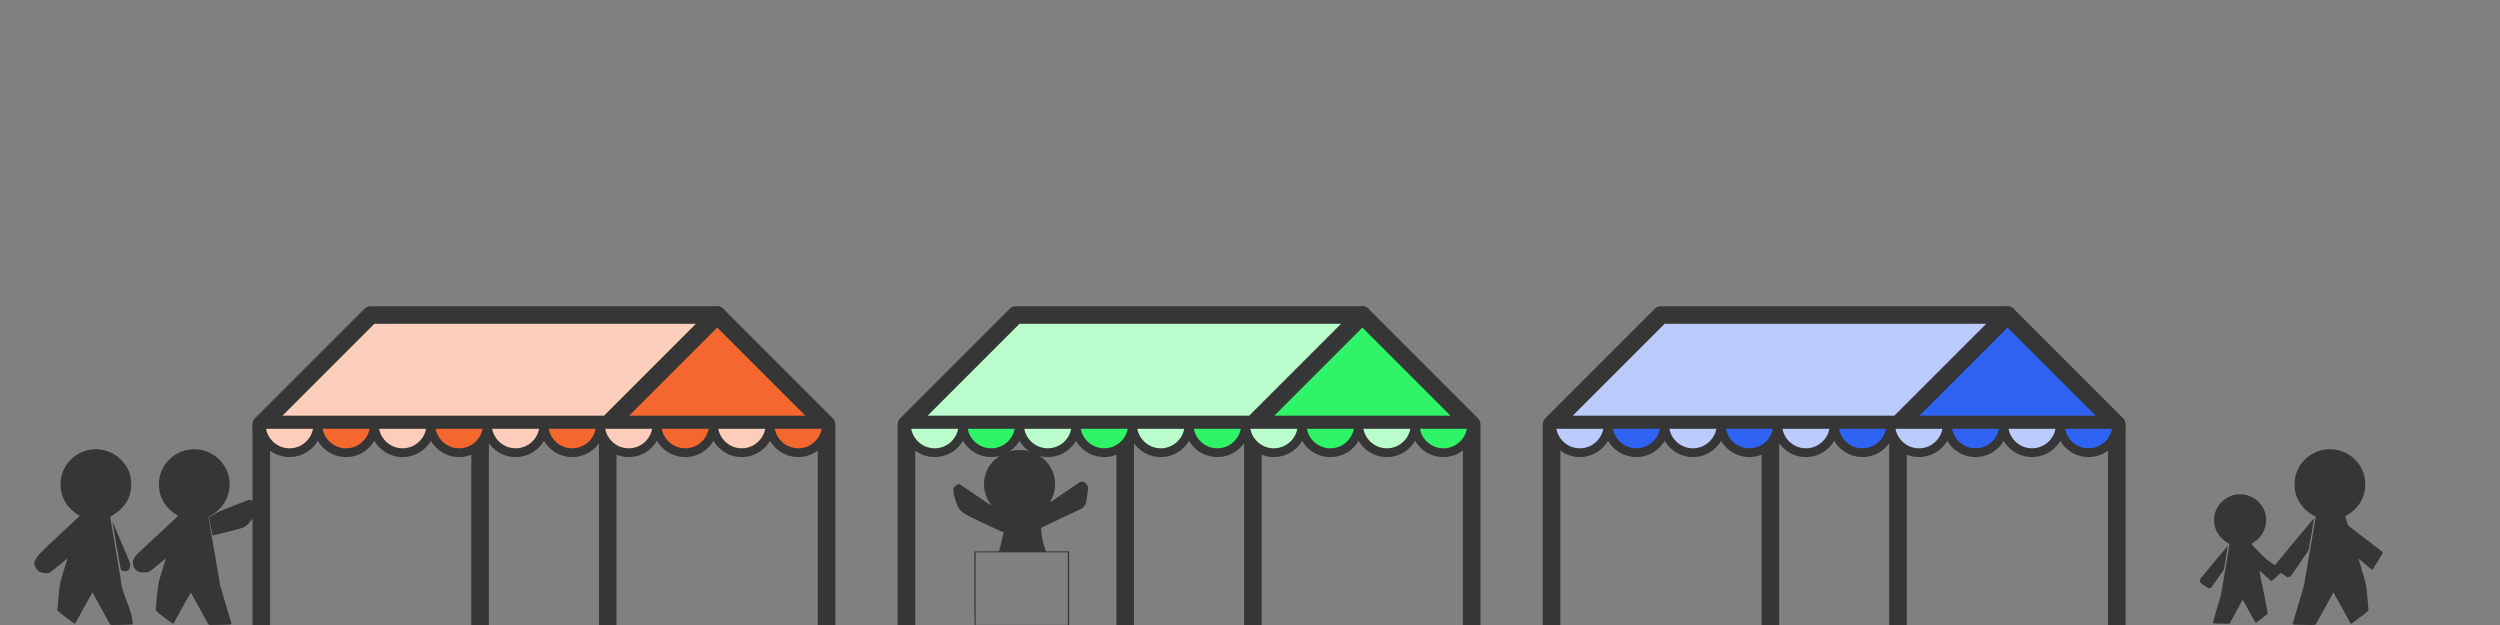 <?xml version="1.0" encoding="UTF-8" standalone="no"?>
<!-- Created with Inkscape (http://www.inkscape.org/) -->

<svg
   xmlns:dc="http://purl.org/dc/elements/1.1/"
   xmlns:cc="http://creativecommons.org/ns#"
   xmlns:rdf="http://www.w3.org/1999/02/22-rdf-syntax-ns#"
   xmlns:svg="http://www.w3.org/2000/svg"
   xmlns="http://www.w3.org/2000/svg"
   xmlns:sodipodi="http://sodipodi.sourceforge.net/DTD/sodipodi-0.dtd"
   xmlns:inkscape="http://www.inkscape.org/namespaces/inkscape"
   width="1280"
   height="320"
   viewBox="0 0 1280 320"
   id="svg4139"
   version="1.1"
   inkscape:version="0.91 r13725"
   sodipodi:docname="scenery-left.svg">
  <rect x="0" y="0" width="1280" height="320" fill="#808080" stroke="none"/>
  <defs
     id="defs4141" />
  <sodipodi:namedview
     id="base"
     pagecolor="#ffffff"
     bordercolor="#666666"
     borderopacity="1.0"
     inkscape:pageopacity="0.0"
     inkscape:pageshadow="2"
     inkscape:zoom="0.70710678"
     inkscape:cx="476.73001"
     inkscape:cy="-16.314824"
     inkscape:document-units="px"
     inkscape:current-layer="layer1"
     showgrid="false"
     inkscape:snap-page="true"
     inkscape:snap-grids="false"
     inkscape:snap-bbox="true"
     inkscape:bbox-paths="true"
     inkscape:bbox-nodes="true"
     inkscape:snap-bbox-edge-midpoints="true"
     inkscape:snap-bbox-midpoints="true"
     units="px"
     inkscape:snap-others="true"
     inkscape:object-paths="true" />
  <g
     inkscape:label="レイヤー 1"
     inkscape:groupmode="layer"
     id="layer1"
     transform="translate(0,-732.362)">
    <g
       transform="matrix(0.9,0,0,0.9,603.484,654.236)"
       id="layer1-7"
       inkscape:label="レイヤー 1">
      <path
         inkscape:connector-curvature="0"
         id="path4698-9"
         d="m 409.217,328.259 124.476,0 -62.238,-62.238 z"
         style="fill:#2f63f4;fill-opacity:1;fill-rule:evenodd;stroke:#363636;stroke-width:10;stroke-linecap:butt;stroke-linejoin:round;stroke-miterlimit:4;stroke-dasharray:none;stroke-opacity:1" />
      <path
         sodipodi:nodetypes="cccccc"
         inkscape:connector-curvature="0"
         d="m 212.13,328.259 197.087,0 62.238,-62.238 -197.087,0 -62.238,62.238 124.476,0"
         style="fill:#bbccfc;fill-opacity:1;fill-rule:evenodd;stroke:#363636;stroke-width:10;stroke-linecap:butt;stroke-linejoin:round;stroke-miterlimit:4;stroke-dasharray:none;stroke-opacity:1"
         id="path4717" />
      <path
         inkscape:connector-curvature="0"
         id="path4722"
         d="m 212.13,328.259 0,114.103"
         style="fill:none;fill-rule:evenodd;stroke:#363636;stroke-width:10;stroke-linecap:butt;stroke-linejoin:round;stroke-miterlimit:4;stroke-dasharray:none;stroke-opacity:1" />
      <path
         inkscape:connector-curvature="0"
         id="path4724"
         d="m 336.606,328.259 0,114.103"
         style="fill:none;fill-rule:evenodd;stroke:#363636;stroke-width:10;stroke-linecap:butt;stroke-linejoin:round;stroke-miterlimit:4;stroke-dasharray:none;stroke-opacity:1" />
      <path
         inkscape:connector-curvature="0"
         id="path4726"
         d="m 409.217,328.259 0,114.103"
         style="fill:none;fill-rule:evenodd;stroke:#363636;stroke-width:10;stroke-linecap:butt;stroke-linejoin:round;stroke-miterlimit:4;stroke-dasharray:none;stroke-opacity:1" />
      <path
         inkscape:connector-curvature="0"
         id="path4728"
         d="m 533.692,328.259 0,114.103"
         style="fill:none;fill-rule:evenodd;stroke:#363636;stroke-width:10;stroke-linecap:butt;stroke-linejoin:round;stroke-miterlimit:4;stroke-dasharray:none;stroke-opacity:1" />
      <path
         sodipodi:nodetypes="cscc"
         inkscape:connector-curvature="0"
         id="path4730"
         d="m 437.224,328.259 c 0,8.88 -7.198,16.078 -16.078,16.078 -8.88,0 -16.078,-7.198 -16.078,-16.078 z"
         style="opacity:1;fill:#bbccfc;fill-opacity:1;fill-rule:evenodd;stroke:#363636;stroke-width:5;stroke-linecap:butt;stroke-linejoin:round;stroke-miterlimit:4;stroke-dasharray:none;stroke-opacity:1" />
      <path
         sodipodi:nodetypes="cscc"
         inkscape:connector-curvature="0"
         id="path4730-1"
         d="m 469.38,328.259 c 0,8.88 -7.198,16.078 -16.078,16.078 -8.88,0 -16.078,-7.198 -16.078,-16.078 z"
         style="opacity:1;fill:#2f63f4;fill-opacity:1;fill-rule:evenodd;stroke:#363636;stroke-width:5;stroke-linecap:butt;stroke-linejoin:round;stroke-miterlimit:4;stroke-dasharray:none;stroke-opacity:1" />
      <path
         sodipodi:nodetypes="cscc"
         inkscape:connector-curvature="0"
         id="path4730-2"
         d="m 501.536,328.259 c 0,8.88 -7.198,16.078 -16.078,16.078 -8.88,0 -16.078,-7.198 -16.078,-16.078 z"
         style="opacity:1;fill:#bbccfc;fill-opacity:1;fill-rule:evenodd;stroke:#363636;stroke-width:5;stroke-linecap:butt;stroke-linejoin:round;stroke-miterlimit:4;stroke-dasharray:none;stroke-opacity:1" />
      <path
         sodipodi:nodetypes="cscc"
         inkscape:connector-curvature="0"
         id="path4730-6"
         d="m 533.692,328.259 c 0,8.88 -7.198,16.078 -16.078,16.078 -8.88,0 -16.078,-7.198 -16.078,-16.078 z"
         style="opacity:1;fill:#2f63f4;fill-opacity:1;fill-rule:evenodd;stroke:#363636;stroke-width:5;stroke-linecap:butt;stroke-linejoin:round;stroke-miterlimit:4;stroke-dasharray:none;stroke-opacity:1" />
      <path
         sodipodi:nodetypes="cscc"
         inkscape:connector-curvature="0"
         id="path4730-8"
         d="m 244.286,328.259 c 0,8.88 -7.198,16.078 -16.078,16.078 -8.88,0 -16.078,-7.198 -16.078,-16.078 z"
         style="opacity:1;fill:#bbccfc;fill-opacity:1;fill-rule:evenodd;stroke:#363636;stroke-width:5;stroke-linecap:butt;stroke-linejoin:round;stroke-miterlimit:4;stroke-dasharray:none;stroke-opacity:1" />
      <path
         sodipodi:nodetypes="cscc"
         inkscape:connector-curvature="0"
         id="path4730-1-5"
         d="m 276.443,328.259 c 0,8.88 -7.198,16.078 -16.078,16.078 -8.88,0 -16.078,-7.198 -16.078,-16.078 z"
         style="opacity:1;fill:#2f63f4;fill-opacity:1;fill-rule:evenodd;stroke:#363636;stroke-width:5;stroke-linecap:butt;stroke-linejoin:round;stroke-miterlimit:4;stroke-dasharray:none;stroke-opacity:1" />
      <path
         sodipodi:nodetypes="cscc"
         inkscape:connector-curvature="0"
         id="path4730-2-4"
         d="m 308.599,328.259 c 0,8.88 -7.198,16.078 -16.078,16.078 -8.88,0 -16.078,-7.198 -16.078,-16.078 z"
         style="opacity:1;fill:#bbccfc;fill-opacity:1;fill-rule:evenodd;stroke:#363636;stroke-width:5;stroke-linecap:butt;stroke-linejoin:round;stroke-miterlimit:4;stroke-dasharray:none;stroke-opacity:1" />
      <path
         sodipodi:nodetypes="cscc"
         inkscape:connector-curvature="0"
         id="path4730-6-0"
         d="m 340.755,328.259 c 0,8.88 -7.198,16.078 -16.078,16.078 -8.88,0 -16.078,-7.198 -16.078,-16.078 z"
         style="opacity:1;fill:#2f63f4;fill-opacity:1;fill-rule:evenodd;stroke:#363636;stroke-width:5;stroke-linecap:butt;stroke-linejoin:round;stroke-miterlimit:4;stroke-dasharray:none;stroke-opacity:1" />
      <path
         sodipodi:nodetypes="cscc"
         inkscape:connector-curvature="0"
         id="path4730-4-4"
         d="m 372.911,328.259 c 0,8.88 -7.198,16.078 -16.078,16.078 -8.88,0 -16.078,-7.198 -16.078,-16.078 z"
         style="opacity:1;fill:#bbccfc;fill-opacity:1;fill-rule:evenodd;stroke:#363636;stroke-width:5;stroke-linecap:butt;stroke-linejoin:round;stroke-miterlimit:4;stroke-dasharray:none;stroke-opacity:1" />
      <path
         sodipodi:nodetypes="cscc"
         inkscape:connector-curvature="0"
         id="path4730-9-1"
         d="m 405.068,328.259 c 0,8.88 -7.198,16.078 -16.078,16.078 -8.88,0 -16.078,-7.198 -16.078,-16.078 z"
         style="opacity:1;fill:#2f63f4;fill-opacity:1;fill-rule:evenodd;stroke:#363636;stroke-width:5;stroke-linecap:butt;stroke-linejoin:round;stroke-miterlimit:4;stroke-dasharray:none;stroke-opacity:1" />
    </g>
    <g
       transform="matrix(0.9,0,0,0.9,273.172,654.236)"
       id="layer1-9"
       inkscape:label="レイヤー 1">
      <path
         inkscape:connector-curvature="0"
         id="path4698-9-1"
         d="m 409.217,328.259 124.476,0 -62.238,-62.238 z"
         style="fill:#2ff467;fill-opacity:1;fill-rule:evenodd;stroke:#363636;stroke-width:10;stroke-linecap:butt;stroke-linejoin:round;stroke-miterlimit:4;stroke-dasharray:none;stroke-opacity:1" />
      <path
         sodipodi:nodetypes="cccccc"
         inkscape:connector-curvature="0"
         d="m 212.13,328.259 197.087,0 62.238,-62.238 -197.087,0 -62.238,62.238 124.476,0"
         style="fill:#bbfccd;fill-opacity:1;fill-rule:evenodd;stroke:#363636;stroke-width:10;stroke-linecap:butt;stroke-linejoin:round;stroke-miterlimit:4;stroke-dasharray:none;stroke-opacity:1"
         id="path4717-4" />
      <path
         inkscape:connector-curvature="0"
         id="path4722-5"
         d="m 212.13,328.259 0,114.103"
         style="fill:none;fill-rule:evenodd;stroke:#363636;stroke-width:10;stroke-linecap:butt;stroke-linejoin:round;stroke-miterlimit:4;stroke-dasharray:none;stroke-opacity:1" />
      <path
         inkscape:connector-curvature="0"
         id="path4724-4"
         d="m 336.606,328.259 0,114.103"
         style="fill:none;fill-rule:evenodd;stroke:#363636;stroke-width:10;stroke-linecap:butt;stroke-linejoin:round;stroke-miterlimit:4;stroke-dasharray:none;stroke-opacity:1" />
      <path
         inkscape:connector-curvature="0"
         id="path4726-5"
         d="m 409.217,328.259 0,114.103"
         style="fill:none;fill-rule:evenodd;stroke:#363636;stroke-width:10;stroke-linecap:butt;stroke-linejoin:round;stroke-miterlimit:4;stroke-dasharray:none;stroke-opacity:1" />
      <path
         inkscape:connector-curvature="0"
         id="path4728-8"
         d="m 533.692,328.259 0,114.103"
         style="fill:none;fill-rule:evenodd;stroke:#363636;stroke-width:10;stroke-linecap:butt;stroke-linejoin:round;stroke-miterlimit:4;stroke-dasharray:none;stroke-opacity:1" />
      <path
         sodipodi:nodetypes="cscc"
         inkscape:connector-curvature="0"
         id="path4730-24"
         d="m 437.224,328.259 c 0,8.88 -7.198,16.078 -16.078,16.078 -8.88,0 -16.078,-7.198 -16.078,-16.078 z"
         style="opacity:1;fill:#bbfccd;fill-opacity:1;fill-rule:evenodd;stroke:#363636;stroke-width:5;stroke-linecap:butt;stroke-linejoin:round;stroke-miterlimit:4;stroke-dasharray:none;stroke-opacity:1" />
      <path
         sodipodi:nodetypes="cscc"
         inkscape:connector-curvature="0"
         id="path4730-1-9"
         d="m 469.38,328.259 c 0,8.88 -7.198,16.078 -16.078,16.078 -8.88,0 -16.078,-7.198 -16.078,-16.078 z"
         style="opacity:1;fill:#2ff467;fill-opacity:1;fill-rule:evenodd;stroke:#363636;stroke-width:5;stroke-linecap:butt;stroke-linejoin:round;stroke-miterlimit:4;stroke-dasharray:none;stroke-opacity:1" />
      <path
         sodipodi:nodetypes="cscc"
         inkscape:connector-curvature="0"
         id="path4730-2-3"
         d="m 501.536,328.259 c 0,8.88 -7.198,16.078 -16.078,16.078 -8.88,0 -16.078,-7.198 -16.078,-16.078 z"
         style="opacity:1;fill:#bbfccd;fill-opacity:1;fill-rule:evenodd;stroke:#363636;stroke-width:5;stroke-linecap:butt;stroke-linejoin:round;stroke-miterlimit:4;stroke-dasharray:none;stroke-opacity:1" />
      <path
         sodipodi:nodetypes="cscc"
         inkscape:connector-curvature="0"
         id="path4730-6-01"
         d="m 533.692,328.259 c 0,8.88 -7.198,16.078 -16.078,16.078 -8.88,0 -16.078,-7.198 -16.078,-16.078 z"
         style="opacity:1;fill:#2ff467;fill-opacity:1;fill-rule:evenodd;stroke:#363636;stroke-width:5;stroke-linecap:butt;stroke-linejoin:round;stroke-miterlimit:4;stroke-dasharray:none;stroke-opacity:1" />
      <path
         sodipodi:nodetypes="cscc"
         inkscape:connector-curvature="0"
         id="path4730-8-8"
         d="m 244.286,328.259 c 0,8.88 -7.198,16.078 -16.078,16.078 -8.88,0 -16.078,-7.198 -16.078,-16.078 z"
         style="opacity:1;fill:#bbfccd;fill-opacity:1;fill-rule:evenodd;stroke:#363636;stroke-width:5;stroke-linecap:butt;stroke-linejoin:round;stroke-miterlimit:4;stroke-dasharray:none;stroke-opacity:1" />
      <path
         sodipodi:nodetypes="cscc"
         inkscape:connector-curvature="0"
         id="path4730-1-5-2"
         d="m 276.443,328.259 c 0,8.88 -7.198,16.078 -16.078,16.078 -8.88,0 -16.078,-7.198 -16.078,-16.078 z"
         style="opacity:1;fill:#2ff467;fill-opacity:1;fill-rule:evenodd;stroke:#363636;stroke-width:5;stroke-linecap:butt;stroke-linejoin:round;stroke-miterlimit:4;stroke-dasharray:none;stroke-opacity:1" />
      <path
         sodipodi:nodetypes="cscc"
         inkscape:connector-curvature="0"
         id="path4730-2-4-6"
         d="m 308.599,328.259 c 0,8.88 -7.198,16.078 -16.078,16.078 -8.88,0 -16.078,-7.198 -16.078,-16.078 z"
         style="opacity:1;fill:#bbfccd;fill-opacity:1;fill-rule:evenodd;stroke:#363636;stroke-width:5;stroke-linecap:butt;stroke-linejoin:round;stroke-miterlimit:4;stroke-dasharray:none;stroke-opacity:1" />
      <path
         sodipodi:nodetypes="cscc"
         inkscape:connector-curvature="0"
         id="path4730-6-0-9"
         d="m 340.755,328.259 c 0,8.88 -7.198,16.078 -16.078,16.078 -8.88,0 -16.078,-7.198 -16.078,-16.078 z"
         style="opacity:1;fill:#2ff467;fill-opacity:1;fill-rule:evenodd;stroke:#363636;stroke-width:5;stroke-linecap:butt;stroke-linejoin:round;stroke-miterlimit:4;stroke-dasharray:none;stroke-opacity:1" />
      <path
         sodipodi:nodetypes="cscc"
         inkscape:connector-curvature="0"
         id="path4730-4-4-2"
         d="m 372.911,328.259 c 0,8.88 -7.198,16.078 -16.078,16.078 -8.88,0 -16.078,-7.198 -16.078,-16.078 z"
         style="opacity:1;fill:#bbfccd;fill-opacity:1;fill-rule:evenodd;stroke:#363636;stroke-width:5;stroke-linecap:butt;stroke-linejoin:round;stroke-miterlimit:4;stroke-dasharray:none;stroke-opacity:1" />
      <path
         sodipodi:nodetypes="cscc"
         inkscape:connector-curvature="0"
         id="path4730-9-1-9"
         d="m 405.068,328.259 c 0,8.88 -7.198,16.078 -16.078,16.078 -8.88,0 -16.078,-7.198 -16.078,-16.078 z"
         style="opacity:1;fill:#2ff467;fill-opacity:1;fill-rule:evenodd;stroke:#363636;stroke-width:5;stroke-linecap:butt;stroke-linejoin:round;stroke-miterlimit:4;stroke-dasharray:none;stroke-opacity:1" />
    </g>
    <g
       transform="matrix(0.9,0,0,0.9,-57.141,654.236)"
       id="layer1-1"
       inkscape:label="レイヤー 1">
      <path
         inkscape:connector-curvature="0"
         id="path4698-9-6"
         d="m 409.217,328.259 124.476,0 -62.238,-62.238 z"
         style="fill:#f4672f;fill-opacity:1;fill-rule:evenodd;stroke:#363636;stroke-width:10;stroke-linecap:butt;stroke-linejoin:round;stroke-miterlimit:4;stroke-dasharray:none;stroke-opacity:1" />
      <path
         sodipodi:nodetypes="cccccc"
         inkscape:connector-curvature="0"
         d="m 212.13,328.259 197.087,0 62.238,-62.238 -197.087,0 -62.238,62.238 124.476,0"
         style="fill:#fccebb;fill-opacity:1;fill-rule:evenodd;stroke:#363636;stroke-width:10;stroke-linecap:butt;stroke-linejoin:round;stroke-miterlimit:4;stroke-dasharray:none;stroke-opacity:1"
         id="path4717-6" />
      <path
         inkscape:connector-curvature="0"
         id="path4722-0"
         d="m 212.13,328.259 0,114.103"
         style="fill:none;fill-rule:evenodd;stroke:#363636;stroke-width:10;stroke-linecap:butt;stroke-linejoin:round;stroke-miterlimit:4;stroke-dasharray:none;stroke-opacity:1" />
      <path
         inkscape:connector-curvature="0"
         id="path4724-2"
         d="m 336.606,328.259 0,114.103"
         style="fill:none;fill-rule:evenodd;stroke:#363636;stroke-width:10;stroke-linecap:butt;stroke-linejoin:round;stroke-miterlimit:4;stroke-dasharray:none;stroke-opacity:1" />
      <path
         inkscape:connector-curvature="0"
         id="path4726-1"
         d="m 409.217,328.259 0,114.103"
         style="fill:none;fill-rule:evenodd;stroke:#363636;stroke-width:10;stroke-linecap:butt;stroke-linejoin:round;stroke-miterlimit:4;stroke-dasharray:none;stroke-opacity:1" />
      <path
         inkscape:connector-curvature="0"
         id="path4728-6"
         d="m 533.692,328.259 0,114.103"
         style="fill:none;fill-rule:evenodd;stroke:#363636;stroke-width:10;stroke-linecap:butt;stroke-linejoin:round;stroke-miterlimit:4;stroke-dasharray:none;stroke-opacity:1" />
      <path
         sodipodi:nodetypes="cscc"
         inkscape:connector-curvature="0"
         id="path4730-28"
         d="m 437.224,328.259 c 0,8.88 -7.198,16.078 -16.078,16.078 -8.88,0 -16.078,-7.198 -16.078,-16.078 z"
         style="opacity:1;fill:#fccdbb;fill-opacity:1;fill-rule:evenodd;stroke:#363636;stroke-width:5;stroke-linecap:butt;stroke-linejoin:round;stroke-miterlimit:4;stroke-dasharray:none;stroke-opacity:1" />
      <path
         sodipodi:nodetypes="cscc"
         inkscape:connector-curvature="0"
         id="path4730-1-2"
         d="m 469.38,328.259 c 0,8.88 -7.198,16.078 -16.078,16.078 -8.88,0 -16.078,-7.198 -16.078,-16.078 z"
         style="opacity:1;fill:#f4672f;fill-opacity:1;fill-rule:evenodd;stroke:#363636;stroke-width:5;stroke-linecap:butt;stroke-linejoin:round;stroke-miterlimit:4;stroke-dasharray:none;stroke-opacity:1" />
      <path
         sodipodi:nodetypes="cscc"
         inkscape:connector-curvature="0"
         id="path4730-2-6"
         d="m 501.536,328.259 c 0,8.88 -7.198,16.078 -16.078,16.078 -8.88,0 -16.078,-7.198 -16.078,-16.078 z"
         style="opacity:1;fill:#fccdbb;fill-opacity:1;fill-rule:evenodd;stroke:#363636;stroke-width:5;stroke-linecap:butt;stroke-linejoin:round;stroke-miterlimit:4;stroke-dasharray:none;stroke-opacity:1" />
      <path
         sodipodi:nodetypes="cscc"
         inkscape:connector-curvature="0"
         id="path4730-6-8"
         d="m 533.692,328.259 c 0,8.88 -7.198,16.078 -16.078,16.078 -8.88,0 -16.078,-7.198 -16.078,-16.078 z"
         style="opacity:1;fill:#f4672f;fill-opacity:1;fill-rule:evenodd;stroke:#363636;stroke-width:5;stroke-linecap:butt;stroke-linejoin:round;stroke-miterlimit:4;stroke-dasharray:none;stroke-opacity:1" />
      <path
         sodipodi:nodetypes="cscc"
         inkscape:connector-curvature="0"
         id="path4730-8-89"
         d="m 244.286,328.259 c 0,8.88 -7.198,16.078 -16.078,16.078 -8.88,0 -16.078,-7.198 -16.078,-16.078 z"
         style="opacity:1;fill:#fccdbb;fill-opacity:1;fill-rule:evenodd;stroke:#363636;stroke-width:5;stroke-linecap:butt;stroke-linejoin:round;stroke-miterlimit:4;stroke-dasharray:none;stroke-opacity:1" />
      <path
         sodipodi:nodetypes="cscc"
         inkscape:connector-curvature="0"
         id="path4730-1-5-4"
         d="m 276.443,328.259 c 0,8.88 -7.198,16.078 -16.078,16.078 -8.88,0 -16.078,-7.198 -16.078,-16.078 z"
         style="opacity:1;fill:#f4672f;fill-opacity:1;fill-rule:evenodd;stroke:#363636;stroke-width:5;stroke-linecap:butt;stroke-linejoin:round;stroke-miterlimit:4;stroke-dasharray:none;stroke-opacity:1" />
      <path
         sodipodi:nodetypes="cscc"
         inkscape:connector-curvature="0"
         id="path4730-2-4-4"
         d="m 308.599,328.259 c 0,8.88 -7.198,16.078 -16.078,16.078 -8.88,0 -16.078,-7.198 -16.078,-16.078 z"
         style="opacity:1;fill:#fccdbb;fill-opacity:1;fill-rule:evenodd;stroke:#363636;stroke-width:5;stroke-linecap:butt;stroke-linejoin:round;stroke-miterlimit:4;stroke-dasharray:none;stroke-opacity:1" />
      <path
         sodipodi:nodetypes="cscc"
         inkscape:connector-curvature="0"
         id="path4730-6-0-8"
         d="m 340.755,328.259 c 0,8.88 -7.198,16.078 -16.078,16.078 -8.88,0 -16.078,-7.198 -16.078,-16.078 z"
         style="opacity:1;fill:#f4672f;fill-opacity:1;fill-rule:evenodd;stroke:#363636;stroke-width:5;stroke-linecap:butt;stroke-linejoin:round;stroke-miterlimit:4;stroke-dasharray:none;stroke-opacity:1" />
      <path
         sodipodi:nodetypes="cscc"
         inkscape:connector-curvature="0"
         id="path4730-4-4-8"
         d="m 372.911,328.259 c 0,8.88 -7.198,16.078 -16.078,16.078 -8.88,0 -16.078,-7.198 -16.078,-16.078 z"
         style="opacity:1;fill:#fccdbb;fill-opacity:1;fill-rule:evenodd;stroke:#363636;stroke-width:5;stroke-linecap:butt;stroke-linejoin:round;stroke-miterlimit:4;stroke-dasharray:none;stroke-opacity:1" />
      <path
         sodipodi:nodetypes="cscc"
         inkscape:connector-curvature="0"
         id="path4730-9-1-3"
         d="m 405.068,328.259 c 0,8.88 -7.198,16.078 -16.078,16.078 -8.88,0 -16.078,-7.198 -16.078,-16.078 z"
         style="opacity:1;fill:#f4672f;fill-opacity:1;fill-rule:evenodd;stroke:#363636;stroke-width:5;stroke-linecap:butt;stroke-linejoin:round;stroke-miterlimit:4;stroke-dasharray:none;stroke-opacity:1" />
    </g>
    <path
       style="fill:#363636;fill-opacity:1"
       d="m 56.406,1052.103 c -3.365,-5.69 -5.578,-10.389 -9.076,-16.397 -0.101,-0.011 -8.237,14.664 -8.622,15.543 -0.147,0.337 -0.313,0.472 -0.534,0.436 -3.01,-2.119 -6.332,-4.446 -8.864,-6.894 l 0.603,-6.421 c 0.687,-7.309 0.64,-7.077 2.976,-14.638 0.886,-2.869 1.611,-5.258 1.611,-5.31 0,-0.122 -0.968,0.643 -3.19,2.519 -0.978,0.826 -2.293,1.872 -2.922,2.326 -0.629,0.454 -1.52,1.135 -1.978,1.514 -1.223,1.012 -1.678,1.147 -3.43,1.023 -2.369,-0.168 -3.498,-0.842 -4.646,-2.774 -1.182,-1.99 -1.109,-2.78 0.482,-5.175 1.382,-2.08 2.704,-3.399 12.542,-12.51 5.201,-4.816 9.461,-8.8 9.468,-8.851 0.007,-0.053 -0.307,-0.27 -0.697,-0.484 -1.171,-0.644 -2.814,-1.916 -3.92,-3.036 -3.488,-3.533 -5.213,-7.718 -5.213,-12.648 0,-3.128 0.64,-5.772 2.015,-8.321 5.76,-10.682 19.942,-12.92 28.73,-4.533 1.265,1.207 2.883,3.403 3.709,5.033 1.853,3.656 2.268,8.759 1.05,12.909 -1.224,4.169 -3.772,7.462 -7.837,10.128 -1.644,1.078 -2.257,1.569 -2.213,1.77 0.064,0.29 4.304,25.194 5.329,31.304 0.673,8.921 5.589,14.177 6.216,23.359 -0.16,0.151 -1.713,0.238 -5.75,0.324 -5.257,0.111 -5.546,0.101 -5.841,-0.194 z m 50.374,0 c -0.171,-0.171 -2.261,-3.929 -4.644,-8.352 -2.384,-4.423 -4.378,-8.043 -4.432,-8.045 -0.101,-0.011 -8.237,14.664 -8.622,15.543 -0.147,0.337 -0.313,0.472 -0.534,0.436 -0.384,-0.063 -8.177,-5.953 -8.177,-6.179 0,-0.087 -0.155,-0.283 -0.343,-0.436 l -0.343,-0.278 0.603,-6.421 c 0.687,-7.309 0.64,-7.077 2.976,-14.638 0.886,-2.869 1.611,-5.258 1.611,-5.31 0,-0.122 -0.97,0.644 -3.189,2.519 -0.977,0.826 -2.433,1.989 -3.235,2.585 -2.82,2.097 -2.385,1.918 -4.656,1.918 -1.823,0 -2.101,-0.041 -2.931,-0.434 -1.707,-0.807 -2.636,-2.214 -2.788,-4.221 -0.091,-1.202 -0.079,-1.252 0.639,-2.609 0.87,-1.645 -0.074,-0.713 12.521,-12.375 5.475,-5.07 9.96,-9.26 9.966,-9.312 0.006,-0.053 -0.308,-0.27 -0.698,-0.484 -1.171,-0.644 -2.814,-1.916 -3.92,-3.036 -3.488,-3.533 -5.213,-7.718 -5.213,-12.648 0,-3.128 0.64,-5.772 2.015,-8.321 5.76,-10.682 19.942,-12.92 28.73,-4.533 1.977,1.887 3.689,4.567 4.544,7.113 1.432,4.266 1.186,9.14 -0.666,13.168 -1.589,3.457 -4.911,6.983 -8.031,8.525 -0.68,0.336 -1.237,0.694 -1.237,0.795 3e-5,0.101 0.676,4.049 1.502,8.773 0.826,4.725 2.174,12.552 2.996,17.394 l 1.494,8.804 2.518,8.544 c 1.385,4.699 2.706,9.136 2.936,9.861 0.344,1.084 0.38,1.355 0.199,1.525 -0.16,0.151 -1.713,0.238 -5.75,0.324 -5.257,0.111 -5.546,0.101 -5.841,-0.194 z m -43.255,-27.356 c -1.032,-0.106 -1.288,-0.208 -1.558,-0.62 -0.167,-0.256 -1.031,-4.861 -2.356,-12.561 -1.15,-6.687 -2.087,-12.229 -2.082,-12.317 0.005,-0.088 0.299,0.591 0.652,1.508 0.353,0.917 1.279,3.132 2.058,4.921 0.778,1.789 2.179,5.054 3.113,7.256 0.934,2.202 2.077,4.894 2.541,5.982 0.785,1.843 0.835,2.044 0.733,2.919 -0.171,1.468 -0.407,2.154 -0.895,2.607 -0.454,0.421 -0.719,0.458 -2.206,0.305 z m 45.29,-18.443 c -0.038,-0.115 -0.474,-2.245 -0.968,-4.735 l -0.898,-4.526 0.852,-0.353 c 0.468,-0.194 1.606,-0.822 2.529,-1.395 1.409,-0.875 2.94,-1.533 9.558,-4.104 l 7.881,-3.062 0.745,0.284 c 0.938,0.358 1.619,0.926 1.952,1.629 0.233,0.49 0.235,0.808 0.022,3.046 -0.131,1.374 -0.315,2.774 -0.409,3.109 -0.248,0.886 -1.973,3.418 -3.019,4.432 -1.958,1.897 -1.786,1.83 -10.17,3.956 -4.181,1.06 -7.692,1.927 -7.803,1.927 -0.111,0 -0.233,-0.093 -0.271,-0.208 z"
       id="path4195"
       inkscape:connector-curvature="0"
       sodipodi:nodetypes="cccccsssssscscscccssscsscccsccccccsscssscsscssscccssssscssscsccscccscscccccccccccccccscccscc" />
    <path
       style="fill:#363636;fill-opacity:1"
       d="m 498.989,1052.674 c -0.06,-0.06 -0.11,-8.638 -0.11,-19.061 l 0,-18.951 6.265,0 c 6.026,0 6.272,-0.011 6.436,-0.319 0.094,-0.175 0.171,-0.476 0.171,-0.669 0,-0.192 0.483,-2.153 1.073,-4.357 0.59,-2.204 1.073,-4.122 1.073,-4.261 0,-0.162 -0.283,-0.331 -0.784,-0.469 -0.431,-0.119 -1.505,-0.574 -2.385,-1.012 -0.881,-0.438 -1.632,-0.796 -1.669,-0.796 -0.037,0 -1.062,-0.475 -2.277,-1.055 -3.482,-1.663 -6.046,-2.872 -7.655,-3.611 -5.058,-2.322 -7.365,-3.923 -8.45,-5.863 -0.338,-0.605 -1.013,-2.363 -1.499,-3.908 -0.743,-2.359 -0.899,-3.077 -0.978,-4.482 l -0.093,-1.673 0.736,-0.736 c 0.405,-0.405 1.087,-0.87 1.516,-1.034 l 0.78,-0.298 3.912,2.648 c 2.151,1.456 4.941,3.343 6.198,4.193 1.258,0.849 3.075,2.092 4.039,2.76 0.964,0.669 1.849,1.253 1.967,1.298 0.118,0.045 -0.16,-0.522 -0.618,-1.26 -1.894,-3.053 -2.8,-6.028 -2.825,-9.274 -0.067,-8.507 5.852,-15.521 14.707,-17.428 1.529,-0.329 5.467,-0.368 6.766,-0.067 3.096,0.718 5.087,1.52 7.056,2.842 4.065,2.729 6.676,6.612 7.644,11.368 0.459,2.253 0.225,5.768 -0.549,8.252 -0.332,1.066 -1.294,3.169 -1.639,3.586 -0.433,0.522 0.108,0.369 1.06,-0.301 0.568,-0.4 2.352,-1.618 3.964,-2.707 1.612,-1.089 4.614,-3.123 6.671,-4.518 l 3.74,-2.537 0.987,0.089 c 1.236,0.112 1.668,0.427 2.39,1.742 l 0.563,1.025 -0.186,1.521 c -0.281,2.299 -0.651,5.072 -0.776,5.812 -0.248,1.478 -1.434,3.136 -2.657,3.715 -0.435,0.206 -1.459,0.69 -2.275,1.076 -0.817,0.386 -2.515,1.192 -3.772,1.792 -1.258,0.6 -2.306,1.091 -2.33,1.091 -0.023,0 -1.185,0.547 -2.581,1.215 -1.396,0.668 -2.947,1.405 -3.446,1.637 -2.582,1.202 -5.095,2.397 -5.586,2.657 l -0.553,0.293 0.077,1.349 c 0.116,2.041 0.715,5.217 1.451,7.703 0.363,1.225 0.73,2.395 0.817,2.599 l 0.157,0.371 5.945,0 5.945,0 0,19.062 0,19.061 -24.15,0 c -13.282,0 -24.199,-0.05 -24.26,-0.11 z m 47.75,-18.951 0,-18.566 -23.6,0 -23.6,0 0,18.566 0,18.566 23.6,0 23.6,0 0,-18.566 z"
       id="path4186"
       inkscape:connector-curvature="0" />
    <path
       style="fill:#363636;fill-opacity:1"
       d="m 1177.291,1052.271 c -2.4,-0.038 -3.155,-0.102 -3.303,-0.28 -0.147,-0.177 -0.096,-0.534 0.224,-1.54 0.229,-0.72 1.549,-5.154 2.933,-9.854 l 2.518,-8.545 1.495,-8.806 c 0.822,-4.843 2.171,-12.672 2.997,-17.398 0.826,-4.726 1.502,-8.682 1.502,-8.792 0,-0.11 -0.582,-0.504 -1.293,-0.876 -4.172,-2.181 -7.54,-6.275 -8.859,-10.769 -1.007,-3.43 -0.927,-7.427 0.215,-10.831 1.512,-4.506 5.118,-8.507 9.485,-10.524 3.817,-1.763 7.967,-2.156 12.13,-1.146 6.82,1.653 12.121,7.226 13.428,14.118 0.324,1.705 0.324,4.885 0,6.59 -0.496,2.615 -1.651,5.276 -3.168,7.299 -1.552,2.069 -3.925,4.155 -5.88,5.17 -0.643,0.333 -0.876,0.549 -0.876,0.812 0,0.368 1.243,4.224 1.463,4.537 0.067,0.096 3.951,3.09 8.631,6.653 8.012,6.099 9.093,6.963 9.093,7.262 0,0.207 -4.682,7.911 -5.05,8.308 -0.191,0.206 -0.429,0.376 -0.528,0.376 -0.1,0 -1.668,-1.284 -3.485,-2.853 -1.817,-1.569 -3.339,-2.818 -3.382,-2.775 -0.043,0.043 0.65,2.434 1.539,5.314 2.343,7.585 2.295,7.348 2.982,14.661 l 0.604,6.422 -0.344,0.278 c -0.189,0.153 -0.344,0.349 -0.344,0.436 0,0.227 -7.795,6.118 -8.178,6.181 -0.221,0.036 -0.386,-0.099 -0.534,-0.436 -0.385,-0.88 -8.522,-15.55 -8.623,-15.546 -0.054,0 -2.084,3.686 -4.51,8.186 -2.426,4.5 -4.542,8.252 -4.702,8.338 -0.16,0.086 -1.365,0.139 -2.679,0.118 -1.314,-0.021 -3.788,-0.06 -5.499,-0.088 z m -42.402,-0.667 c -1.278,-0.038 -1.825,-0.116 -1.884,-0.27 -0.045,-0.119 0.865,-3.401 2.023,-7.293 l 2.106,-7.078 1.152,-6.757 c 0.634,-3.716 1.603,-9.385 2.153,-12.596 0.551,-3.212 1,-6.064 0.999,-6.34 0,-0.448 -0.129,-0.571 -1.207,-1.168 -1.568,-0.868 -3.837,-3.098 -4.776,-4.695 -1.406,-2.39 -1.953,-4.636 -1.807,-7.42 0.107,-2.06 0.41,-3.27 1.268,-5.069 1.64,-3.437 4.922,-6.096 8.781,-7.112 1.849,-0.487 4.658,-0.487 6.507,0 3.954,1.041 7.3,3.833 8.948,7.468 2.706,5.969 0.363,13.399 -5.264,16.69 -0.6,0.351 -1.093,0.735 -1.095,0.853 0,0.276 3.052,3.567 5.609,6.042 1.343,1.299 2.712,2.412 4.243,3.448 2.498,1.691 2.271,1.655 2.9,0.455 0.224,-0.426 19.166,-23.089 19.239,-23.017 0.071,0.071 -2.612,15.764 -2.783,16.277 -0.108,0.325 -8.717,12.886 -9.169,13.379 -0.058,0.063 -0.461,0.21 -0.895,0.326 l -0.789,0.21 -1.673,-1.143 c -1.672,-1.142 -1.673,-1.142 -2.047,-0.826 -0.206,0.174 -1.247,1.123 -2.314,2.11 -1.067,0.986 -2.028,1.794 -2.134,1.794 -0.107,0 -1.447,-1.164 -2.978,-2.586 -1.531,-1.422 -2.834,-2.586 -2.895,-2.586 -0.061,0 -0.149,0.101 -0.197,0.224 -0.047,0.123 0.892,4.945 2.087,10.716 1.549,7.481 2.131,10.597 2.028,10.86 -0.178,0.455 -5.846,4.786 -6.119,4.675 -0.109,-0.044 -1.092,-1.721 -2.185,-3.726 -3.611,-6.625 -4.481,-8.113 -4.608,-7.875 -0.066,0.124 -1.057,1.952 -2.203,4.062 -1.146,2.111 -2.481,4.588 -2.968,5.506 -0.487,0.917 -1.028,1.875 -1.203,2.127 l -0.318,0.459 -2.366,-0.035 c -1.301,-0.02 -3.176,-0.06 -4.167,-0.09 z m -6.207,-19.405 c -1.977,-1.368 -2.182,-1.558 -2.313,-2.143 -0.123,-0.546 -0.08,-0.751 0.287,-1.372 0.297,-0.503 13.264,-16.178 14.026,-16.956 0.023,-0.024 -0.421,2.717 -0.987,6.09 l -1.028,6.132 -3.128,4.505 c -1.72,2.478 -3.254,4.629 -3.408,4.78 -0.154,0.152 -0.505,0.318 -0.78,0.37 -0.43,0.081 -0.806,-0.117 -2.669,-1.406 z"
       id="path4199"
       inkscape:connector-curvature="0" />
  </g>
</svg>
